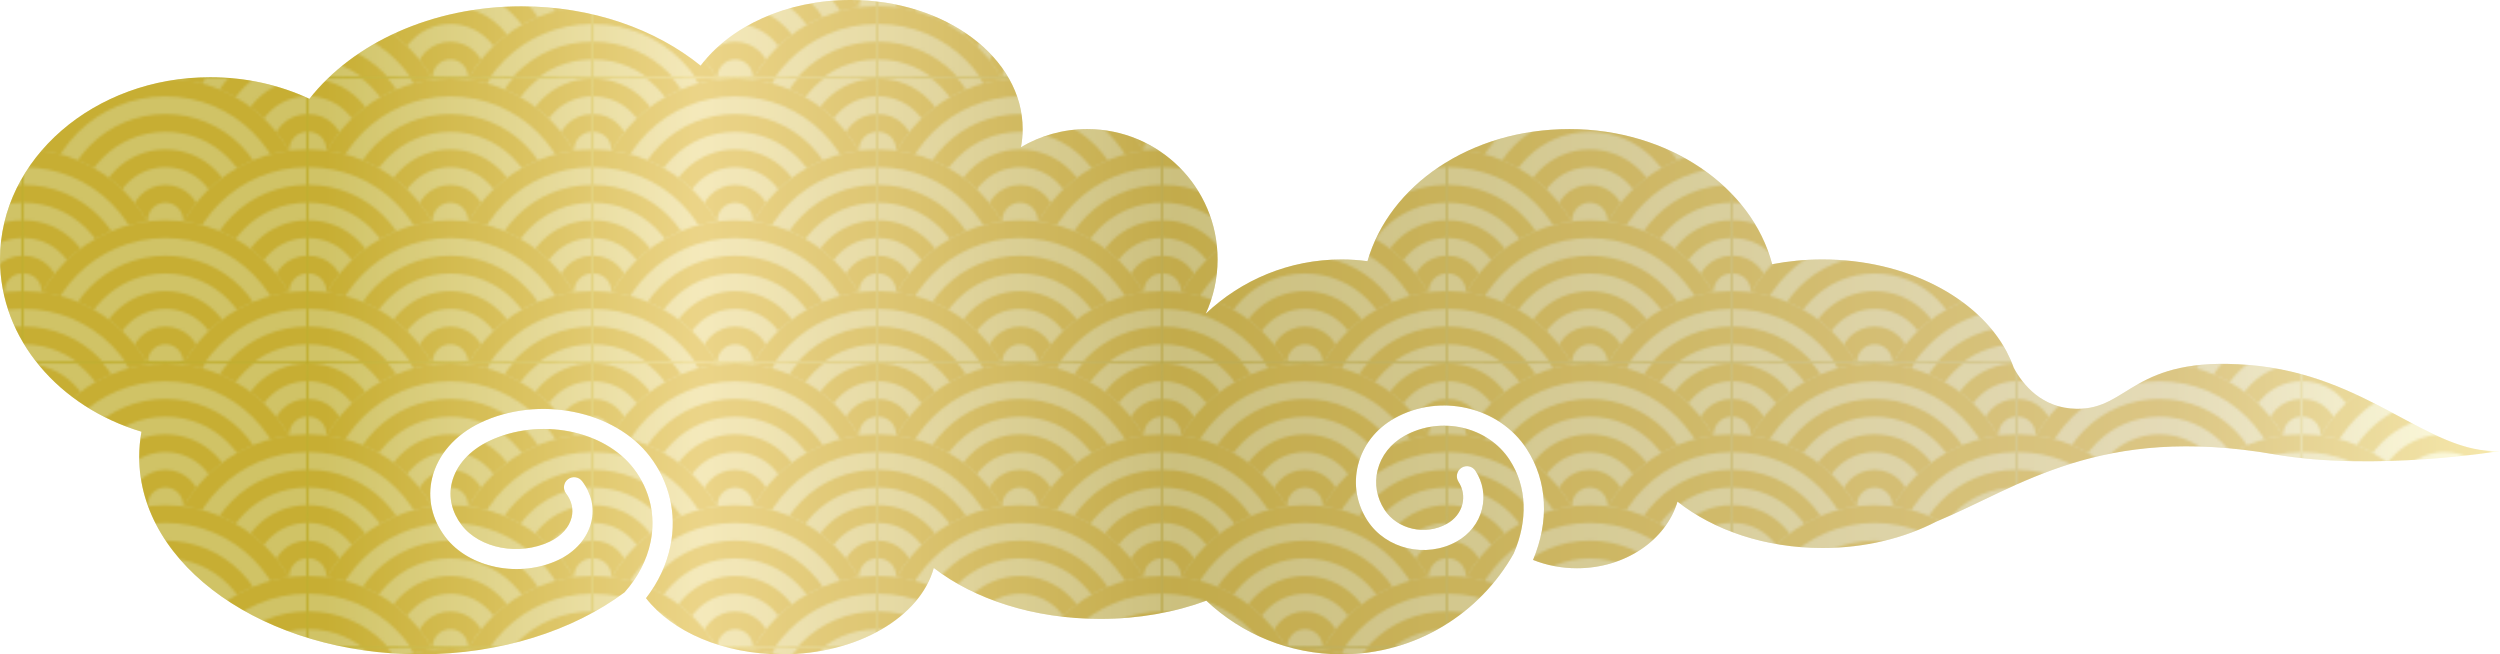 <?xml version="1.0" encoding="UTF-8"?>
<svg id="_レイヤー_2" data-name="レイヤー 2" xmlns="http://www.w3.org/2000/svg" xmlns:xlink="http://www.w3.org/1999/xlink" viewBox="0 0 1000.47 261.85">
  <defs>
    <style>
      .cls-1 {
        fill: none;
      }

      .cls-2 {
        fill: url(#_新規パターンスウォッチ_2);
        opacity: .3;
      }

      .cls-3 {
        clip-path: url(#clippath-10);
      }

      .cls-4 {
        clip-path: url(#clippath-1);
      }

      .cls-5 {
        clip-path: url(#clippath-3);
      }

      .cls-6 {
        clip-path: url(#clippath-4);
      }

      .cls-7 {
        clip-path: url(#clippath-2);
      }

      .cls-8 {
        clip-path: url(#clippath-7);
      }

      .cls-9 {
        clip-path: url(#clippath-6);
      }

      .cls-10 {
        clip-path: url(#clippath-9);
      }

      .cls-11 {
        clip-path: url(#clippath-8);
      }

      .cls-12 {
        clip-path: url(#clippath-5);
      }

      .cls-13 {
        fill: #fff;
      }

      .cls-14 {
        fill: url(#_名称未設定グラデーション_185);
      }

      .cls-15 {
        fill: #e1ba54;
      }

      .cls-16 {
        clip-path: url(#clippath);
      }
    </style>
    <linearGradient id="_名称未設定グラデーション_185" data-name="名称未設定グラデーション 185" x1="0" y1="130.93" x2="1000.47" y2="130.93" gradientUnits="userSpaceOnUse">
      <stop offset=".13" stop-color="#bcaa25"/>
      <stop offset=".28" stop-color="#f0e09e"/>
      <stop offset=".37" stop-color="#d7c678"/>
      <stop offset=".47" stop-color="#b6a547"/>
      <stop offset=".87" stop-color="#d9cc99"/>
      <stop offset="1" stop-color="#fffcd1"/>
    </linearGradient>
    <clipPath id="clippath">
      <rect class="cls-1" x="56.69" y="-85.04" width="113.39" height="113.39"/>
    </clipPath>
    <clipPath id="clippath-1">
      <rect class="cls-1" x="-56.69" y="-85.04" width="113.39" height="113.39"/>
    </clipPath>
    <clipPath id="clippath-2">
      <rect class="cls-1" x="0" y="-56.69" width="113.39" height="113.39"/>
    </clipPath>
    <clipPath id="clippath-3">
      <rect class="cls-1" x="56.69" y="-28.35" width="113.39" height="113.39"/>
    </clipPath>
    <clipPath id="clippath-4">
      <rect class="cls-1" x="-56.69" y="-28.35" width="113.39" height="113.39"/>
    </clipPath>
    <clipPath id="clippath-5">
      <rect class="cls-1" x="0" width="113.39" height="113.39"/>
    </clipPath>
    <clipPath id="clippath-6">
      <rect class="cls-1" x="56.69" y="28.35" width="113.39" height="113.39"/>
    </clipPath>
    <clipPath id="clippath-7">
      <rect class="cls-1" x="-56.69" y="28.35" width="113.39" height="113.39"/>
    </clipPath>
    <clipPath id="clippath-8">
      <rect class="cls-1" x="0" y="56.69" width="113.39" height="113.39"/>
    </clipPath>
    <clipPath id="clippath-9">
      <rect class="cls-1" x="56.69" y="85.04" width="113.39" height="113.39"/>
    </clipPath>
    <clipPath id="clippath-10">
      <rect class="cls-1" x="-56.69" y="85.04" width="113.39" height="113.39"/>
    </clipPath>
    <pattern id="_新規パターンスウォッチ_2" data-name="新規パターンスウォッチ 2" x="0" y="0" width="113.39" height="113.39" patternTransform="translate(-104.48 -82.52)" patternUnits="userSpaceOnUse" viewBox="0 0 113.39 113.39">
      <rect class="cls-1" x="0" width="113.39" height="113.39"/>
        <circle class="cls-13" cx="113.39" cy="-28.35" r="56.69" transform="translate(9.55 25.29) rotate(-13.28)"/>
        <g class="cls-16">
          <path class="cls-15" d="M170.08-28.35c0-31.34-25.36-56.69-56.69-56.69s-56.69,25.36-56.69,56.69,25.36,56.69,56.69,56.69,56.69-25.36,56.69-56.69ZM113.39,21.26c-27.42,0-49.61-22.19-49.61-49.61s22.19-49.61,49.61-49.61,49.61,22.19,49.61,49.61-22.19,49.61-49.61,49.61ZM155.91-28.35c0-23.5-19.02-42.52-42.52-42.52s-42.52,19.02-42.52,42.52S89.88,14.17,113.39,14.17s42.52-19.02,42.52-42.52ZM113.39,7.09c-19.58,0-35.43-15.85-35.43-35.43s15.85-35.43,35.43-35.43,35.43,15.85,35.43,35.43S132.97,7.09,113.39,7.09ZM141.73-28.35c0-15.67-12.68-28.35-28.35-28.35s-28.35,12.68-28.35,28.35S97.72,0,113.39,0s28.35-12.68,28.35-28.35ZM113.39-7.09c-11.75,0-21.26-9.51-21.26-21.26s9.51-21.26,21.26-21.26,21.26,9.51,21.26,21.26-9.51,21.26-21.26,21.26ZM127.56-28.35c0-7.83-6.34-14.17-14.17-14.17s-14.17,6.34-14.17,14.17,6.34,14.17,14.17,14.17,14.17-6.34,14.17-14.17ZM113.39-21.26c-3.92,0-7.09-3.17-7.09-7.09s3.17-7.09,7.09-7.09,7.09,3.17,7.09,7.09-3.17,7.09-7.09,7.09Z"/>
        </g>
        <circle class="cls-13" cx="0" cy="-28.35" r="56.69" transform="translate(4.58 -.37) rotate(-9.3)"/>
        <g class="cls-4">
          <path class="cls-15" d="M56.69-28.35c0-31.34-25.36-56.69-56.69-56.69s-56.69,25.36-56.69,56.69S-31.34,28.35,0,28.35,56.69,2.99,56.69-28.35ZM0,21.26C-27.42,21.26-49.61-.93-49.61-28.35S-27.42-77.95,0-77.95s49.61,22.19,49.61,49.61S27.42,21.26,0,21.26ZM42.52-28.35c0-23.5-19.02-42.52-42.52-42.52s-42.52,19.02-42.52,42.52S-23.5,14.17,0,14.17,42.52-4.84,42.52-28.35ZM0,7.09c-19.59,0-35.43-15.85-35.43-35.43S-19.59-63.78,0-63.78s35.43,15.85,35.43,35.43S19.59,7.09,0,7.09ZM28.35-28.35c0-15.67-12.68-28.35-28.35-28.35s-28.35,12.68-28.35,28.35S-15.67,0,0,0s28.35-12.68,28.35-28.35ZM0-7.09c-11.75,0-21.26-9.51-21.26-21.26S-11.75-49.61,0-49.61s21.26,9.51,21.26,21.26S11.75-7.09,0-7.09ZM14.17-28.35c0-7.83-6.34-14.17-14.17-14.17s-14.17,6.34-14.17,14.17S-7.83-14.17,0-14.17s14.17-6.34,14.17-14.17ZM0-21.26c-3.92,0-7.09-3.17-7.09-7.09s3.17-7.09,7.09-7.09,7.09,3.17,7.09,7.09-3.17,7.09-7.09,7.09Z"/>
        </g>
        <circle class="cls-13" cx="56.69" r="56.69"/>
        <g class="cls-7">
          <path class="cls-15" d="M113.39,0c0-31.34-25.36-56.69-56.69-56.69S0-31.34,0,0s25.36,56.69,56.69,56.69S113.39,31.34,113.39,0ZM56.69,49.61C29.27,49.61,7.09,27.42,7.09,0s22.19-49.61,49.61-49.61S106.3-27.42,106.3,0s-22.19,49.61-49.61,49.61ZM99.21,0c0-23.5-19.02-42.52-42.52-42.52S14.17-23.5,14.17,0s19.02,42.52,42.52,42.52S99.21,23.5,99.21,0ZM56.69,35.43c-19.58,0-35.43-15.85-35.43-35.43s15.85-35.43,35.43-35.43S92.13-19.59,92.13,0s-15.85,35.43-35.43,35.43ZM85.04,0c0-15.67-12.68-28.35-28.35-28.35S28.35-15.67,28.35,0s12.68,28.35,28.35,28.35S85.04,15.67,85.04,0ZM56.69,21.26c-11.75,0-21.26-9.51-21.26-21.26s9.51-21.26,21.26-21.26S77.95-11.75,77.95,0s-9.51,21.26-21.26,21.26ZM70.87,0c0-7.83-6.34-14.17-14.17-14.17s-14.17,6.34-14.17,14.17,6.34,14.17,14.17,14.17,14.17-6.34,14.17-14.17ZM56.69,7.09c-3.92,0-7.09-3.17-7.09-7.09s3.17-7.09,7.09-7.09,7.09,3.17,7.09,7.09-3.17,7.09-7.09,7.09Z"/>
        </g>
        <circle class="cls-13" cx="113.39" cy="28.35" r="56.69" transform="translate(13.17 88.48) rotate(-45)"/>
        <g class="cls-5">
          <path class="cls-15" d="M170.08,28.35c0-31.34-25.36-56.69-56.69-56.69S56.69-2.99,56.69,28.35s25.36,56.69,56.69,56.69,56.69-25.36,56.69-56.69ZM113.39,77.95c-27.42,0-49.61-22.19-49.61-49.61s22.19-49.61,49.61-49.61S162.99.93,162.99,28.35s-22.19,49.61-49.61,49.61ZM155.91,28.35c0-23.5-19.02-42.52-42.52-42.52S70.87,4.84,70.87,28.35s19.02,42.52,42.52,42.52,42.52-19.02,42.52-42.52ZM113.39,63.78c-19.58,0-35.43-15.85-35.43-35.43S93.8-7.09,113.39-7.09s35.43,15.85,35.43,35.43-15.85,35.43-35.43,35.43ZM141.73,28.35c0-15.67-12.68-28.35-28.35-28.35s-28.35,12.68-28.35,28.35,12.68,28.35,28.35,28.35,28.35-12.68,28.35-28.35ZM113.39,49.61c-11.75,0-21.26-9.51-21.26-21.26s9.51-21.26,21.26-21.26,21.26,9.51,21.26,21.26-9.51,21.26-21.26,21.26ZM127.56,28.35c0-7.83-6.34-14.17-14.17-14.17s-14.17,6.34-14.17,14.17,6.34,14.17,14.17,14.17,14.17-6.34,14.17-14.17ZM113.39,35.43c-3.92,0-7.09-3.17-7.09-7.09s3.17-7.09,7.09-7.09,7.09,3.17,7.09,7.09-3.17,7.09-7.09,7.09Z"/>
        </g>
        <circle class="cls-13" cx="0" cy="28.35" r="56.69" transform="translate(-26.11 17.31) rotate(-67.08)"/>
        <g class="cls-6">
          <path class="cls-15" d="M56.69,28.35C56.69-2.99,31.34-28.35,0-28.35S-56.69-2.99-56.69,28.35-31.34,85.04,0,85.04s56.69-25.36,56.69-56.69ZM0,77.95c-27.42,0-49.61-22.19-49.61-49.61S-27.42-21.26,0-21.26,49.61.93,49.61,28.35,27.42,77.95,0,77.95ZM42.52,28.35C42.52,4.84,23.5-14.17,0-14.17S-42.52,4.84-42.52,28.35-23.5,70.87,0,70.87s42.52-19.02,42.52-42.52ZM0,63.78c-19.59,0-35.43-15.85-35.43-35.43S-19.59-7.09,0-7.09,35.43,8.76,35.43,28.35,19.59,63.78,0,63.78ZM28.35,28.35C28.35,12.68,15.67,0,0,0s-28.35,12.68-28.35,28.35S-15.67,56.69,0,56.69s28.35-12.68,28.35-28.35ZM0,49.61c-11.75,0-21.26-9.51-21.26-21.26S-11.75,7.09,0,7.09s21.26,9.51,21.26,21.26S11.75,49.61,0,49.61ZM14.17,28.35c0-7.83-6.34-14.17-14.17-14.17s-14.17,6.34-14.17,14.17,6.34,14.17,14.17,14.17,14.17-6.34,14.17-14.17ZM0,35.43c-3.92,0-7.09-3.17-7.09-7.09s3.17-7.09,7.09-7.09,7.09,3.17,7.09,7.09-3.17,7.09-7.09,7.09Z"/>
        </g>
        <circle class="cls-13" cx="56.69" cy="56.69" r="56.69"/>
        <g class="cls-12">
          <path class="cls-15" d="M113.39,56.69C113.39,25.36,88.03,0,56.69,0S0,25.36,0,56.69s25.36,56.69,56.69,56.69,56.69-25.36,56.69-56.69ZM56.69,106.3c-27.42,0-49.61-22.19-49.61-49.61S29.27,7.09,56.69,7.09s49.61,22.19,49.61,49.61-22.19,49.61-49.61,49.61ZM99.21,56.69c0-23.5-19.02-42.52-42.52-42.52S14.17,33.19,14.17,56.69s19.02,42.52,42.52,42.52,42.52-19.02,42.52-42.52ZM56.69,92.13c-19.58,0-35.43-15.85-35.43-35.43s15.85-35.43,35.43-35.43,35.43,15.85,35.43,35.43-15.85,35.43-35.43,35.43ZM85.04,56.69c0-15.67-12.68-28.35-28.35-28.35s-28.35,12.68-28.35,28.35,12.68,28.35,28.35,28.35,28.35-12.68,28.35-28.35ZM56.69,77.95c-11.75,0-21.26-9.51-21.26-21.26s9.51-21.26,21.26-21.26,21.26,9.51,21.26,21.26-9.51,21.26-21.26,21.26ZM70.87,56.69c0-7.83-6.34-14.17-14.17-14.17s-14.17,6.34-14.17,14.17,6.34,14.17,14.17,14.17,14.17-6.34,14.17-14.17ZM56.69,63.78c-3.92,0-7.09-3.17-7.09-7.09s3.17-7.09,7.09-7.09,7.09,3.17,7.09,7.09-3.17,7.09-7.09,7.09Z"/>
        </g>
        <circle class="cls-13" cx="113.39" cy="85.04" r="56.69" transform="translate(-.58 .78) rotate(-.39)"/>
        <g class="cls-9">
          <path class="cls-15" d="M170.08,85.04c0-31.34-25.36-56.69-56.69-56.69s-56.69,25.36-56.69,56.69,25.36,56.69,56.69,56.69,56.69-25.36,56.69-56.69ZM113.39,134.65c-27.42,0-49.61-22.19-49.61-49.61s22.19-49.61,49.61-49.61,49.61,22.19,49.61,49.61-22.19,49.61-49.61,49.61ZM155.91,85.04c0-23.5-19.02-42.52-42.52-42.52s-42.52,19.02-42.52,42.52,19.02,42.52,42.52,42.52,42.52-19.02,42.52-42.52ZM113.39,120.47c-19.58,0-35.43-15.85-35.43-35.43s15.85-35.43,35.43-35.43,35.43,15.85,35.43,35.43-15.85,35.43-35.43,35.43ZM141.73,85.04c0-15.67-12.68-28.35-28.35-28.35s-28.35,12.68-28.35,28.35,12.68,28.35,28.35,28.35,28.35-12.68,28.35-28.35ZM113.39,106.3c-11.75,0-21.26-9.51-21.26-21.26s9.51-21.26,21.26-21.26,21.26,9.51,21.26,21.26-9.51,21.26-21.26,21.26ZM127.56,85.04c0-7.83-6.34-14.17-14.17-14.17s-14.17,6.34-14.17,14.17,6.34,14.17,14.17,14.17,14.17-6.34,14.17-14.17ZM113.39,92.13c-3.92,0-7.09-3.17-7.09-7.09s3.17-7.09,7.09-7.09,7.09,3.17,7.09,7.09-3.17,7.09-7.09,7.09Z"/>
        </g>
        <circle class="cls-13" cx="0" cy="85.04" r="56.69"/>
        <g class="cls-8">
          <path class="cls-15" d="M56.69,85.04C56.69,53.7,31.34,28.35,0,28.35s-56.69,25.36-56.69,56.69S-31.34,141.73,0,141.73s56.69-25.36,56.69-56.69ZM0,134.65c-27.42,0-49.61-22.19-49.61-49.61S-27.42,35.43,0,35.43s49.61,22.19,49.61,49.61S27.42,134.65,0,134.65ZM42.52,85.04c0-23.5-19.02-42.52-42.52-42.52s-42.52,19.02-42.52,42.52S-23.5,127.56,0,127.56s42.52-19.02,42.52-42.52ZM0,120.47c-19.59,0-35.43-15.85-35.43-35.43S-19.59,49.61,0,49.61s35.43,15.85,35.43,35.43S19.59,120.47,0,120.47ZM28.35,85.04c0-15.67-12.68-28.35-28.35-28.35s-28.35,12.68-28.35,28.35S-15.67,113.39,0,113.39s28.35-12.68,28.35-28.35ZM0,106.3c-11.75,0-21.26-9.51-21.26-21.26S-11.75,63.78,0,63.78s21.26,9.51,21.26,21.26S11.75,106.3,0,106.3ZM14.17,85.04c0-7.83-6.34-14.17-14.17-14.17s-14.17,6.34-14.17,14.17,6.34,14.17,14.17,14.17,14.17-6.34,14.17-14.17ZM0,92.13c-3.92,0-7.09-3.17-7.09-7.09s3.17-7.09,7.09-7.09,7.09,3.17,7.09,7.09-3.17,7.09-7.09,7.09Z"/>
        </g>
        <circle class="cls-13" cx="56.69" cy="113.39" r="56.69"/>
        <g class="cls-11">
          <path class="cls-15" d="M113.39,113.39c0-31.34-25.36-56.69-56.69-56.69S0,82.05,0,113.39s25.36,56.69,56.69,56.69,56.69-25.36,56.69-56.69ZM56.69,162.99c-27.42,0-49.61-22.19-49.61-49.61s22.19-49.61,49.61-49.61,49.61,22.19,49.61,49.61-22.19,49.61-49.61,49.61ZM99.21,113.39c0-23.5-19.02-42.52-42.52-42.52S14.17,89.88,14.17,113.39s19.02,42.52,42.52,42.52,42.52-19.02,42.52-42.52ZM56.69,148.82c-19.58,0-35.43-15.85-35.43-35.43s15.85-35.43,35.43-35.43,35.43,15.85,35.43,35.43-15.85,35.43-35.43,35.43ZM85.04,113.39c0-15.67-12.68-28.35-28.35-28.35s-28.35,12.68-28.35,28.35,12.68,28.35,28.35,28.35,28.35-12.68,28.35-28.35ZM56.69,134.65c-11.75,0-21.26-9.51-21.26-21.26s9.51-21.26,21.26-21.26,21.26,9.51,21.26,21.26-9.51,21.26-21.26,21.26ZM70.87,113.39c0-7.83-6.34-14.17-14.17-14.17s-14.17,6.34-14.17,14.17,6.34,14.17,14.17,14.17,14.17-6.34,14.17-14.17ZM56.69,120.47c-3.92,0-7.09-3.17-7.09-7.09s3.17-7.09,7.09-7.09,7.09,3.17,7.09,7.09-3.17,7.09-7.09,7.09Z"/>
        </g>
        <circle class="cls-13" cx="113.39" cy="141.73" r="56.69" transform="translate(-30 253.02) rotate(-89.16)"/>
        <g class="cls-10">
          <path class="cls-15" d="M170.08,141.73c0-31.34-25.36-56.69-56.69-56.69s-56.69,25.36-56.69,56.69,25.36,56.69,56.69,56.69,56.69-25.36,56.69-56.69ZM113.39,191.34c-27.42,0-49.61-22.19-49.61-49.61s22.19-49.61,49.61-49.61,49.61,22.19,49.61,49.61-22.19,49.61-49.61,49.61ZM155.91,141.73c0-23.5-19.02-42.52-42.52-42.52s-42.52,19.02-42.52,42.52,19.02,42.52,42.52,42.52,42.52-19.02,42.52-42.52ZM113.39,177.17c-19.58,0-35.43-15.85-35.43-35.43s15.85-35.43,35.43-35.43,35.43,15.85,35.43,35.43-15.85,35.43-35.43,35.43ZM141.73,141.73c0-15.67-12.68-28.35-28.35-28.35s-28.35,12.68-28.35,28.35,12.68,28.35,28.35,28.35,28.35-12.68,28.35-28.35ZM113.39,162.99c-11.75,0-21.26-9.51-21.26-21.26s9.51-21.26,21.26-21.26,21.26,9.51,21.26,21.26-9.51,21.26-21.26,21.26ZM127.56,141.73c0-7.83-6.34-14.17-14.17-14.17s-14.17,6.34-14.17,14.17,6.34,14.17,14.17,14.17,14.17-6.34,14.17-14.17ZM113.39,148.82c-3.92,0-7.09-3.17-7.09-7.09s3.17-7.09,7.09-7.09,7.09,3.17,7.09,7.09-3.17,7.09-7.09,7.09Z"/>
        </g>
        <circle class="cls-13" cx="0" cy="141.73" r="56.69"/>
        <g class="cls-3">
          <path class="cls-15" d="M56.69,141.73c0-31.34-25.36-56.69-56.69-56.69s-56.69,25.36-56.69,56.69S-31.34,198.43,0,198.43s56.69-25.36,56.69-56.69ZM0,191.34c-27.42,0-49.61-22.19-49.61-49.61S-27.42,92.13,0,92.13s49.61,22.19,49.61,49.61S27.42,191.34,0,191.34ZM42.52,141.73c0-23.5-19.02-42.52-42.52-42.52s-42.52,19.02-42.52,42.52S-23.5,184.25,0,184.25s42.52-19.02,42.52-42.52ZM0,177.17c-19.59,0-35.43-15.85-35.43-35.43S-19.59,106.3,0,106.3s35.43,15.85,35.43,35.43S19.59,177.17,0,177.17ZM28.35,141.73c0-15.67-12.68-28.35-28.35-28.35s-28.35,12.68-28.35,28.35,12.68,28.35,28.35,28.35,28.35-12.68,28.35-28.35ZM0,162.99c-11.75,0-21.26-9.51-21.26-21.26S-11.75,120.47,0,120.47s21.26,9.51,21.26,21.26-9.51,21.26-21.26,21.26ZM14.17,141.73c0-7.83-6.34-14.17-14.17-14.17s-14.17,6.34-14.17,14.17,6.34,14.17,14.17,14.17,14.17-6.34,14.17-14.17ZM0,148.82c-3.92,0-7.09-3.17-7.09-7.09s3.17-7.09,7.09-7.09,7.09,3.17,7.09,7.09-3.17,7.09-7.09,7.09Z"/>
        </g>
      </pattern>
    </defs>
  <path class="cls-14" d="M899.85,146.04c-46.6-3.71-47.61,17.9-68.88,17.56-13.94-.22-21.45-9.68-25.09-16.4-.77-2.2-1.73-4.33-2.83-6.42-.03-.08-.05-.14-.07-.17h-.01c-11.48-21.51-40.1-36.78-73.62-36.78-6.97,0-13.72.67-20.15,1.9-8.13-30.91-41.36-54.07-81.14-54.07s-72.14,22.56-80.81,52.87c-3.39-.44-6.84-.7-10.36-.7-21.07,0-40.2,8.27-54.37,21.71,3.03-6.61,4.74-13.96,4.74-21.71,0-28.81-23.36-52.17-52.17-52.17-9.68,0-18.75,2.65-26.52,7.25.44-2.37.69-4.79.69-7.25,0-28.53-30.84-51.66-68.88-51.66-25.74,0-48.16,10.59-59.99,26.28-18.07-14.63-43.51-23.74-71.7-23.74-35.95,0-67.44,14.82-84.86,37.01-11.83-5.52-25.36-8.65-39.74-8.65C37.64,30.9,0,63.55,0,103.83c0,31.94,23.67,59.06,56.62,68.93-.6,3.3-.91,6.66-.91,10.08,0,43.64,50.34,79.01,112.44,79.01,32.22,0,61.26-9.53,81.76-24.79,5.31-5.94,8.96-12.88,10.46-20.25,2.11-10.39-.27-20.76-6.71-29.2-11.93-15.64-37.92-20.63-57.93-11.12-7.8,3.71-13.24,9.77-14.9,16.65-1.4,5.79-.02,11.8,3.88,16.92,7.24,9.49,23.07,12.49,35.29,6.69,4.6-2.18,7.78-5.71,8.75-9.68.8-3.32.03-6.64-2.23-9.6-1.36-1.78-1.02-4.32.76-5.68,1.78-1.36,4.32-1.02,5.68.76,3.74,4.9,5.04,10.74,3.66,16.43-1.54,6.36-6.33,11.86-13.14,15.09-15.49,7.36-35.77,3.28-45.21-9.09-5.42-7.1-7.31-15.54-5.32-23.75,2.24-9.26,9.28-17.3,19.3-22.06,23.28-11.06,53.72-4.99,67.85,13.53,7.88,10.32,10.79,23.01,8.21,35.73-1.53,7.53-4.91,14.66-9.78,20.95,10.41,13.37,30.89,22.47,54.47,22.47,30.17,0,55.27-14.89,60.69-34.58,16.11,12.49,39.98,20.4,66.63,20.4,15.39,0,29.86-2.64,42.44-7.28,14.14,13.3,33.16,21.46,54.1,21.46,29.61,0,55.4-16.29,68.93-40.4,5.66-13.08,5.37-26.59-1.64-37.39-8.7-13.41-27.59-17.72-42.1-9.61-5.5,3.07-9.32,7.93-10.74,13.68-1.34,5.42-.37,11.03,2.73,15.81,5.16,7.95,16.38,10.49,25.01,5.67,3.16-1.77,5.36-4.55,6.17-7.84.76-3.07.21-6.26-1.55-8.97-1.22-1.88-.68-4.39,1.19-5.6,1.88-1.22,4.39-.68,5.6,1.19,3,4.62,3.93,10.06,2.62,15.33-1.36,5.49-4.94,10.09-10.08,12.96-12.28,6.86-28.33,3.12-35.76-8.34-4.33-6.68-5.68-14.56-3.79-22.17,1.97-7.95,7.18-14.63,14.66-18.81,18.17-10.15,41.88-4.64,52.85,12.28,8.45,13.02,9.02,29.07,2.55,44.43,5.34,2.13,11.29,3.33,17.57,3.33,19.38,0,35.66-11.33,40.24-26.66,14.43,11.41,35.08,18.56,58.02,18.56,17.02,0,32.76-3.94,45.66-10.63.05-.02.1-.04.16-.06,32.99-13.73,65.27-38.94,135.16-26.78,39.99,6.95,90.15-1.35,90.15-1.35-28.7,1.35-52.58-30.61-100.62-34.44Z"/>
  <path class="cls-2" d="M899.85,146.04c-46.6-3.71-47.61,17.9-68.88,17.56-13.94-.22-21.45-9.68-25.09-16.4-.77-2.2-1.73-4.33-2.83-6.42-.03-.08-.05-.14-.07-.17h-.01c-11.48-21.51-40.1-36.77-73.62-36.77-6.97,0-13.72.67-20.15,1.9-8.13-30.91-41.36-54.07-81.14-54.07s-72.14,22.56-80.81,52.87c-3.39-.44-6.84-.7-10.36-.7-21.07,0-40.2,8.27-54.37,21.71,3.03-6.61,4.74-13.96,4.74-21.71,0-28.81-23.36-52.17-52.17-52.17-9.68,0-18.75,2.65-26.52,7.25.44-2.37.69-4.79.69-7.25C409.24,23.13,378.4,0,340.36,0,314.62,0,292.19,10.59,280.37,26.28c-18.07-14.63-43.51-23.74-71.7-23.74-35.95,0-67.44,14.82-84.86,37.01-11.83-5.52-25.36-8.65-39.74-8.65C37.64,30.9,0,63.55,0,103.83,0,135.76,23.67,162.89,56.62,172.76c-.6,3.3-.91,6.66-.91,10.08,0,43.64,50.34,79.01,112.44,79.01,32.22,0,61.26-9.53,81.76-24.79,5.31-5.94,8.96-12.88,10.46-20.25,2.11-10.39-.27-20.76-6.71-29.2-11.93-15.64-37.92-20.63-57.93-11.12-7.8,3.71-13.24,9.77-14.9,16.65-1.4,5.79-.02,11.8,3.88,16.92,7.24,9.49,23.07,12.49,35.29,6.69,4.6-2.18,7.78-5.71,8.75-9.68.8-3.32.03-6.64-2.23-9.6-1.36-1.78-1.02-4.32.76-5.68,1.78-1.36,4.32-1.02,5.68.76,3.74,4.9,5.04,10.74,3.66,16.43-1.54,6.36-6.33,11.86-13.14,15.09-15.49,7.36-35.77,3.28-45.21-9.09-5.42-7.1-7.31-15.54-5.32-23.75,2.24-9.26,9.28-17.3,19.3-22.06,23.28-11.06,53.72-4.99,67.85,13.53,7.88,10.32,10.79,23.01,8.21,35.73-1.53,7.53-4.91,14.66-9.78,20.95,10.41,13.37,30.89,22.47,54.47,22.47,30.17,0,55.27-14.89,60.69-34.58,16.11,12.49,39.98,20.4,66.63,20.4,15.39,0,29.86-2.64,42.44-7.28,14.14,13.3,33.16,21.46,54.1,21.46,29.61,0,55.4-16.29,68.93-40.4,5.66-13.08,5.37-26.59-1.64-37.39-8.7-13.41-27.59-17.72-42.1-9.61-5.5,3.07-9.32,7.93-10.74,13.68-1.34,5.42-.37,11.03,2.73,15.81,5.16,7.95,16.38,10.49,25.01,5.67,3.16-1.77,5.36-4.55,6.17-7.84.76-3.07.21-6.26-1.55-8.97-1.22-1.88-.68-4.39,1.19-5.6,1.88-1.22,4.39-.68,5.6,1.19,3,4.62,3.93,10.06,2.62,15.33-1.36,5.49-4.94,10.09-10.08,12.96-12.28,6.86-28.33,3.12-35.76-8.34-4.33-6.68-5.68-14.56-3.79-22.17,1.97-7.95,7.18-14.63,14.66-18.81,18.17-10.15,41.88-4.64,52.85,12.28,8.45,13.02,9.02,29.07,2.55,44.43,5.34,2.13,11.29,3.33,17.57,3.33,19.38,0,35.66-11.33,40.24-26.66,14.43,11.41,35.08,18.56,58.02,18.56,17.02,0,32.76-3.94,45.66-10.63.05-.02.1-.04.16-.06,32.99-13.73,65.27-38.94,135.16-26.78,39.99,6.95,90.15-1.35,90.15-1.35-28.7,1.35-52.58-30.61-100.62-34.44Z"/>
</svg>
